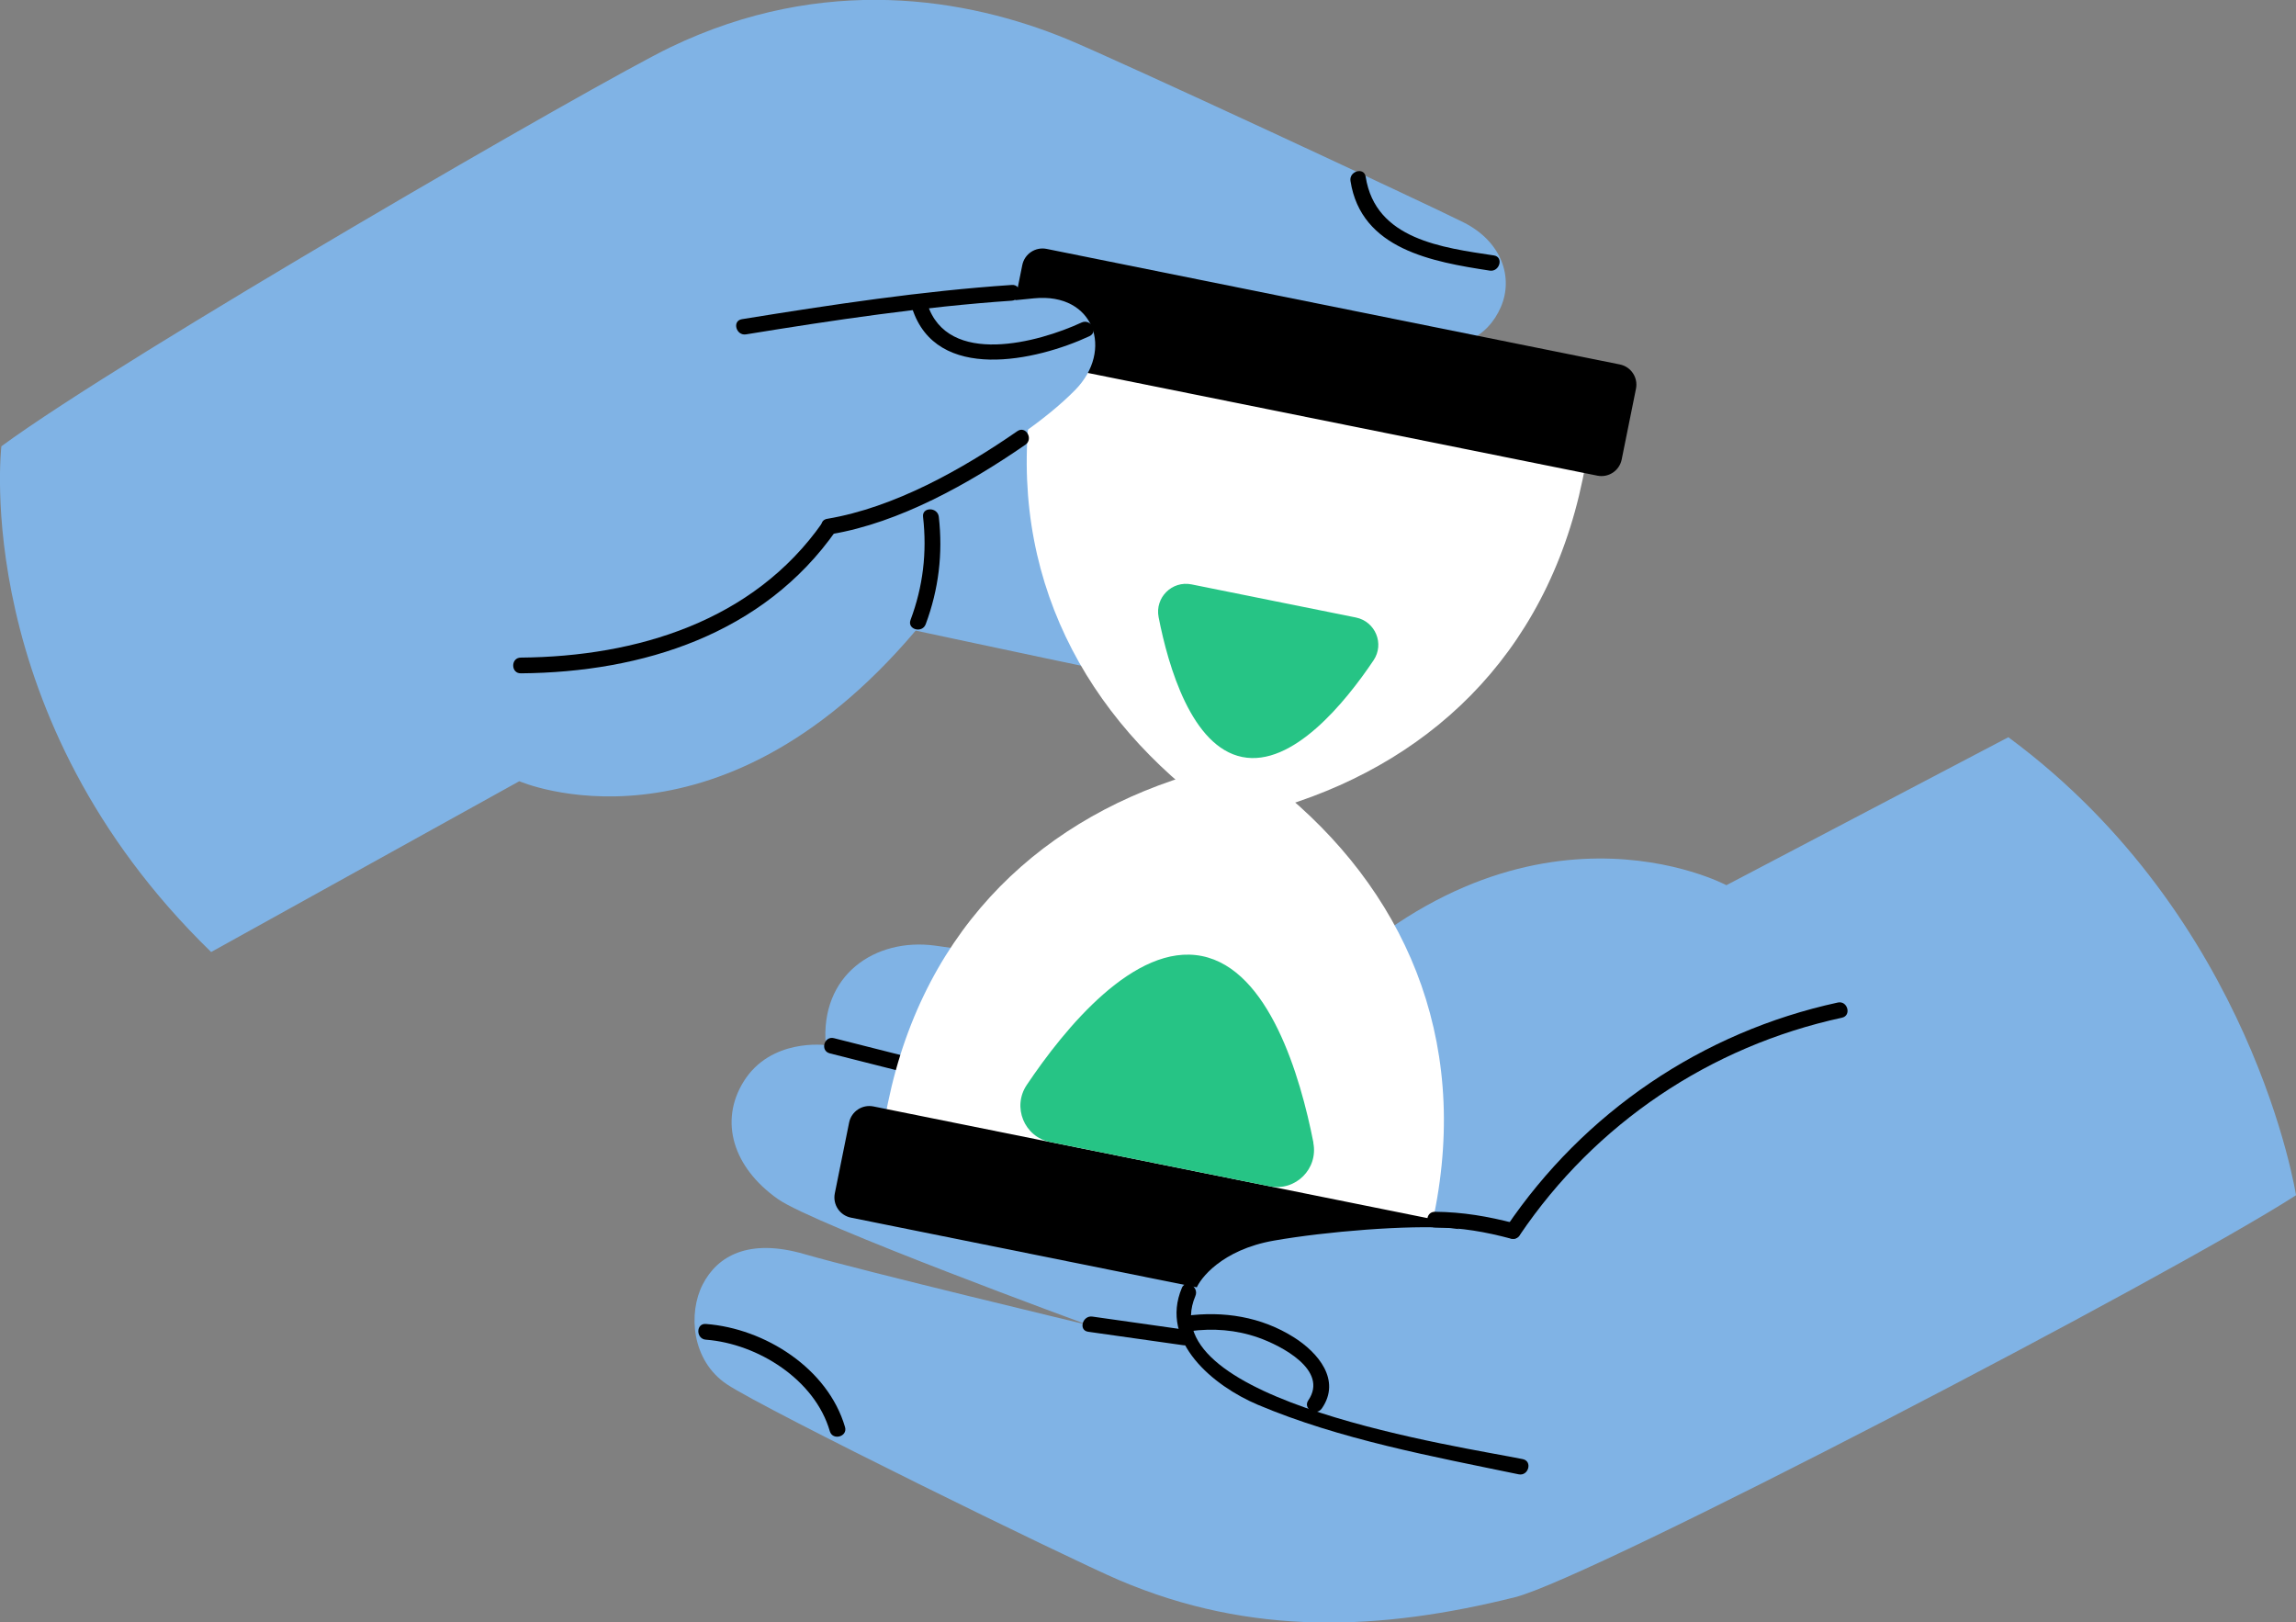 <svg width="276" height="195" viewBox="0 0 276 195" fill="none" xmlns="http://www.w3.org/2000/svg">
<rect x="0" y="0" width="276" height="195" fill="#808080" stroke="none"/>
<g clip-path="url(#clip0_962_3751)">
<path d="M276.001 143.665C276.001 143.665 270.858 110.351 241.422 88.615L207.529 106.402C207.529 106.402 183.018 93.284 157.201 120.106C157.201 120.106 119.22 114.584 112.401 113.664C105.197 112.693 98.546 117.194 99.267 125.627C99.267 125.627 92.632 124.724 89.365 130.045C86.467 134.763 88.075 140.302 93.52 144.134C97.893 147.212 130.831 159.276 130.831 159.276C130.831 159.276 103.807 152.801 96.686 150.743C90.002 148.802 86.232 150.96 84.473 154.39C82.714 157.804 83.099 163.526 87.371 166.388C92.062 169.517 128.418 187.32 134.483 189.913C150.449 196.74 166.013 196.004 182.113 191.988C191.328 189.679 260.772 153.47 275.984 143.682L276.001 143.665Z" fill="#80B3E5"/>
<path d="M84.873 161.033C91.105 161.518 97.958 165.835 99.75 172.026C100.085 173.198 101.928 172.696 101.576 171.524C99.516 164.48 91.943 159.678 84.856 159.142C83.633 159.042 83.65 160.949 84.856 161.033H84.873Z" fill="black"/>
<path d="M99.75 126.615C102.983 127.434 106.234 128.254 109.467 129.074C110.656 129.375 111.159 127.552 109.97 127.25C106.736 126.431 103.486 125.611 100.252 124.791C99.063 124.49 98.56 126.313 99.75 126.615Z" fill="black"/>
<path d="M0.167 53.645C0.167 53.645 -3.703 86.172 25.381 114.434L62.424 93.903C62.424 93.903 86.03 104.227 110.071 75.798C110.071 75.798 139.893 82.207 145.539 83.161C152.709 84.365 159.143 78.743 157.869 70.377C157.869 70.377 164.554 70.846 167.469 65.324C170.049 60.421 168.106 55 162.41 51.536C157.853 48.742 133.845 35.005 133.845 35.005C133.845 35.005 161.237 39.723 168.474 41.313C175.276 42.819 178.895 40.426 180.42 36.895C181.944 33.365 180.537 29.048 175.947 26.739C171.574 24.53 134.247 7.162 128.232 4.685C116.287 -0.217 99.064 -3.212 80.568 5.689C72.007 9.806 14.709 42.919 0.167 53.645Z" fill="#80B3E5"/>
<path d="M162.341 21.752C163.614 29.985 172.226 31.474 179.078 32.528C180.268 32.712 180.787 30.888 179.581 30.704C173.415 29.767 165.34 28.797 164.167 21.25C163.983 20.046 162.157 20.564 162.341 21.752Z" fill="black"/>
<path d="M171.942 148.032C177.102 126.364 169.613 108.276 154.87 95.743L142.674 93.25C124.161 98.972 110.155 112.66 106.352 134.596L171.942 148.032Z" fill="#fff"/>
<path d="M173.902 146.884L104.993 132.995C103.651 132.724 102.343 133.592 102.072 134.932L100.352 143.445C100.081 144.786 100.949 146.092 102.292 146.362L171.201 160.252C172.543 160.522 173.851 159.655 174.122 158.314L175.842 149.802C176.113 148.461 175.244 147.155 173.902 146.884Z" fill="black"/>
<path d="M125.05 42.132C119.89 63.801 127.378 81.889 142.122 94.421L154.318 96.914C172.831 91.192 186.837 77.505 190.64 55.569L125.05 42.132Z" fill="#fff"/>
<path d="M123.11 43.286L192.019 57.175C193.361 57.446 194.669 56.578 194.94 55.238L196.66 46.725C196.931 45.384 196.062 44.078 194.72 43.808L125.811 29.918C124.468 29.648 123.161 30.515 122.89 31.856L121.17 40.368C120.899 41.709 121.767 43.015 123.11 43.286Z" fill="black"/>
<path d="M157.887 137.356C156.312 129.342 152.559 116.541 144.484 114.918C136.409 113.295 127.982 123.619 123.425 130.412C121.649 133.056 123.123 136.654 126.239 137.273L139.424 139.933L152.609 142.594C155.742 143.229 158.49 140.485 157.87 137.356H157.887Z" fill="#26C485"/>
<path d="M139.274 74.175C140.446 80.182 143.261 89.77 149.326 90.991C155.374 92.213 161.69 84.465 165.108 79.379C166.448 77.404 165.342 74.71 162.997 74.225L153.112 72.234L143.228 70.243C140.882 69.774 138.821 71.832 139.274 74.175Z" fill="#26C485"/>
<path d="M143.812 154.876C144.215 153.771 146.811 150.224 153.144 149.12C159.46 148.015 169.278 147.229 174.488 147.614C179.699 148.015 181.676 154.491 181.877 156.766C182.078 159.059 178.208 167.826 163.733 164.262C149.257 160.715 143.812 154.859 143.812 154.859V154.876Z" fill="#80B3E5"/>
<path d="M107.761 60.755C107.761 60.755 122.018 54.246 129.256 46.867C133.897 42.132 131.585 35.138 124.297 35.858C117.361 36.544 100.523 38.234 100.523 38.234L107.744 60.755H107.761Z" fill="#80B3E5"/>
<path d="M109.654 37.062C112.536 46.048 124.565 43.387 130.965 40.409C132.071 39.89 131.116 38.267 130.01 38.769C124.85 41.162 113.91 44.14 111.48 36.544C111.112 35.389 109.269 35.874 109.654 37.046V37.062Z" fill="black"/>
<path d="M62.609 80.935C77.268 80.818 91.794 76.216 100.505 63.767C101.209 62.764 99.567 61.81 98.864 62.814C90.57 74.677 76.531 78.927 62.609 79.044C61.386 79.044 61.386 80.952 62.609 80.935Z" fill="black"/>
<path d="M99.936 64.203C108.128 62.831 116.522 58.112 123.257 53.46C124.262 52.774 123.307 51.135 122.302 51.821C115.65 56.422 107.508 61.007 99.433 62.362C98.227 62.563 98.746 64.387 99.936 64.186V64.203Z" fill="black"/>
<path d="M89.682 40.191C100.287 38.468 110.892 36.878 121.631 36.142C122.837 36.058 122.854 34.168 121.631 34.251C110.724 34.987 99.952 36.627 89.179 38.367C87.973 38.568 88.492 40.392 89.682 40.191Z" fill="black"/>
<path d="M182.697 148.45C191.778 135.031 205.583 125.761 221.415 122.331C222.604 122.08 222.102 120.239 220.912 120.507C204.594 124.054 190.404 133.692 181.055 147.513C180.368 148.534 182.01 149.471 182.697 148.467V148.45Z" fill="black"/>
<path d="M172.495 147.547C175.695 147.564 178.543 148.066 181.626 148.886C182.816 149.204 183.318 147.38 182.129 147.062C178.879 146.208 175.863 145.69 172.495 145.656C171.272 145.656 171.272 147.547 172.495 147.547Z" fill="black"/>
<path d="M142.071 154.808C139.34 161.267 145.891 166.605 151.185 168.847C161.036 173.013 172.127 175.055 182.548 177.213C183.737 177.464 184.257 175.64 183.05 175.389C175.88 173.917 138.318 168.496 143.696 155.779C144.165 154.675 142.54 153.704 142.054 154.825L142.071 154.808Z" fill="black"/>
<path d="M130.812 160.079C134.632 160.631 138.451 161.167 142.271 161.702C143.461 161.87 143.98 160.046 142.774 159.879C138.954 159.343 135.134 158.791 131.314 158.255C130.125 158.088 129.606 159.912 130.812 160.079Z" fill="black"/>
<path d="M143.025 160.012C145.806 159.627 148.604 159.845 151.268 160.782C154.016 161.752 159.746 164.697 157.266 168.328C156.579 169.332 158.221 170.286 158.908 169.282C161.237 165.885 158.455 162.589 155.54 160.749C151.62 158.272 147.063 157.553 142.523 158.172C141.316 158.339 141.836 160.163 143.025 159.996V160.012Z" fill="black"/>
<path d="M110.96 62.128C111.446 66.394 110.96 70.511 109.453 74.526C109.034 75.664 110.86 76.166 111.279 75.028C112.837 70.845 113.356 66.545 112.854 62.128C112.72 60.923 110.81 60.923 110.96 62.128Z" fill="black"/>
</g>
<defs>
<clipPath id="clip0_962_3751">
<rect width="276" height="195" fill="white"/>
</clipPath>
</defs>
</svg>
